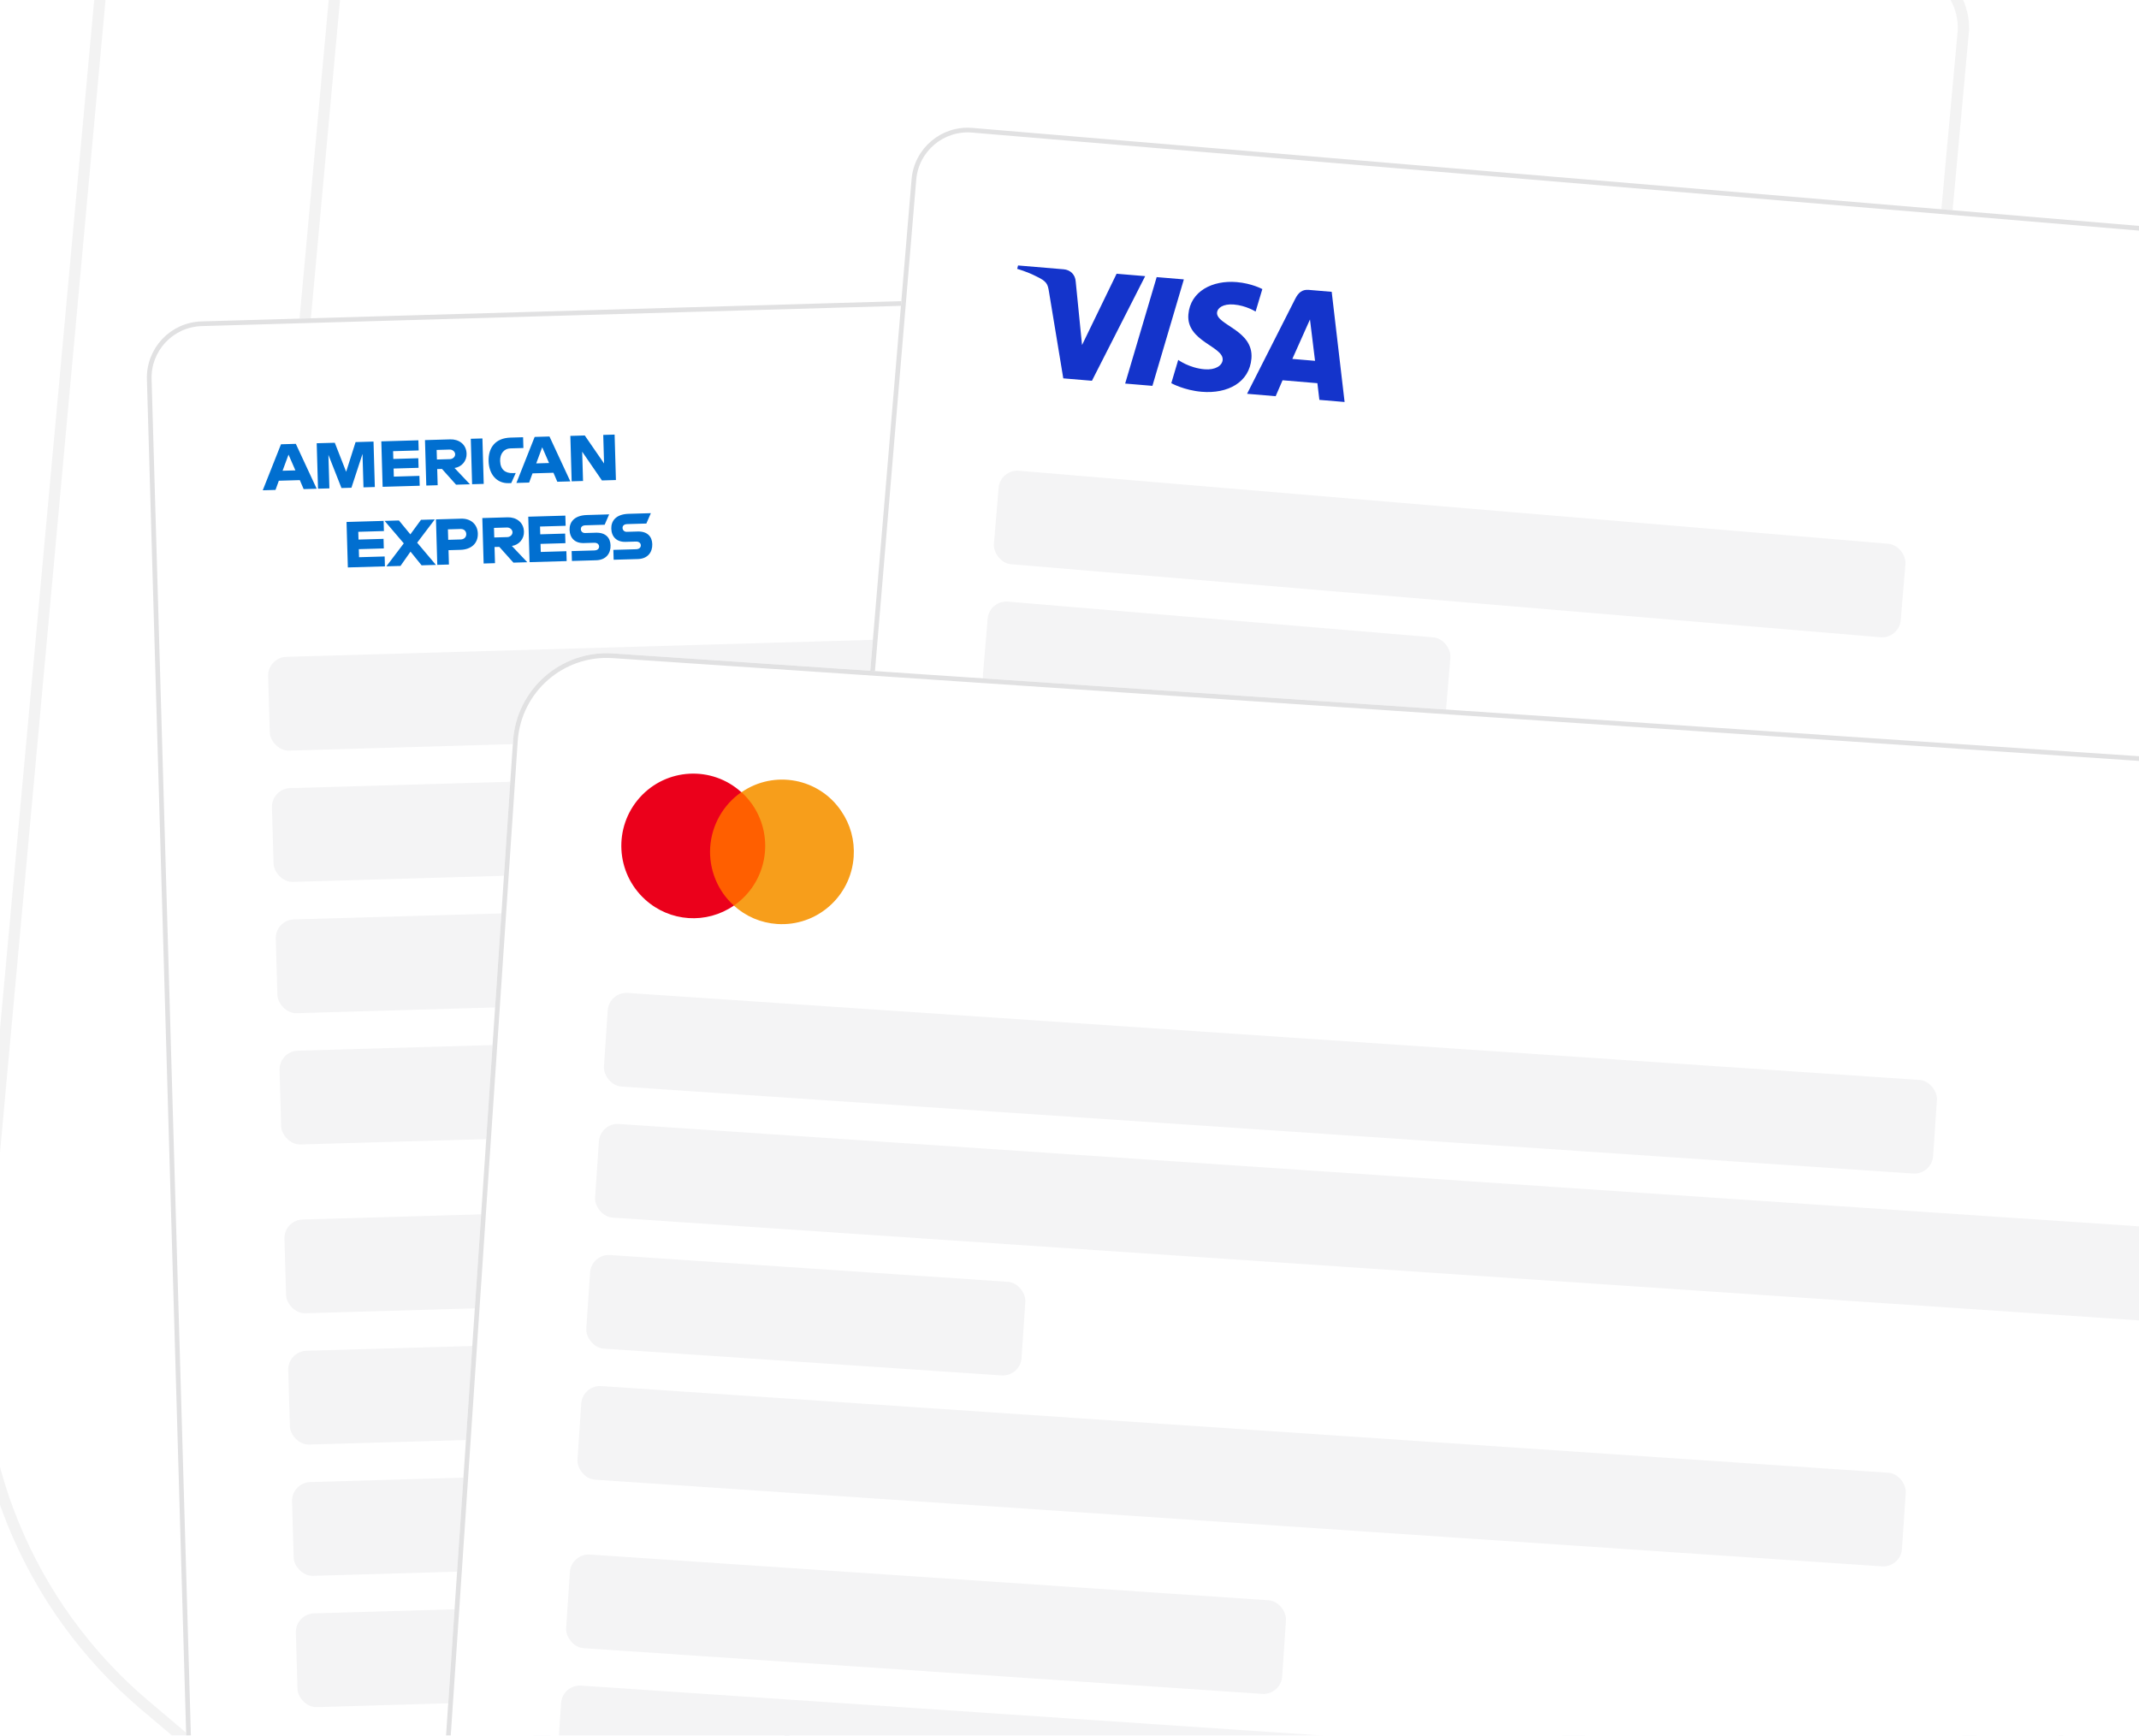 <svg width="912" height="740" viewBox="0 0 912 740" fill="none" xmlns="http://www.w3.org/2000/svg">
<g clip-path="url(#clip0_15361_7444)">
<rect width="912" height="740" fill="white"/>
<g opacity="0.4">
<mask id="path-1-outside-1_15361_7444" maskUnits="userSpaceOnUse" x="-44.529" y="-259.343" width="1002.08" height="1259.92" fill="black">
<rect fill="white" x="-44.529" y="-259.343" width="1002.08" height="1259.92"/>
<path d="M130.719 -165.406C377.267 -255.845 648.17 -231.051 874.205 -97.36C916.253 -72.382 940.581 -24.878 936.146 23.577L880.017 636.851C874.092 701.583 836.909 759.494 780.369 791.861L547.248 925.222C502.448 950.929 451.704 961.189 402.5 956.685C353.109 952.165 305.257 932.882 265.85 899.656L61.509 726.823C11.971 684.746 -14.269 621.032 -8.345 556.3L47.853 -57.723C52.305 -106.365 84.852 -148.664 130.719 -165.406ZM501.092 -116.416C388.839 -126.69 274.122 -112.098 165.003 -72.091C155.05 -68.475 147.986 -59.311 147.01 -48.648L90.812 565.375C87.85 597.741 100.961 629.692 125.815 650.832L330.158 823.665C377.078 863.426 444.429 869.591 497.788 839.007L730.908 705.647C759.17 689.557 777.863 660.517 780.843 627.964L837.143 12.819C837.49 2.852 832.137 -6.694 823.551 -11.819C723.507 -70.968 613.344 -106.142 501.092 -116.416ZM598.529 555.332C603.259 553.124 608.583 552.667 613.753 553.895C618.736 555.106 623.395 557.796 626.607 561.863C629.819 565.93 631.823 570.83 632.109 575.95C631.987 581.41 630.572 586.562 627.712 591.017C569.76 677.965 436.792 694.094 353.331 635.141C325.244 616.346 303.131 589.986 289.355 559.106C288.098 556.35 287.624 553.288 287.524 550.261C287.611 547.25 288.072 544.274 289.281 541.366C290.474 538.645 292.228 535.976 294.304 533.902C296.567 531.846 298.983 530.18 301.909 529.127C314.686 523.505 324.36 531.182 333.846 538.841L342.007 544.493C344.659 546.434 347.55 547.83 350.203 549.771C382.217 571.001 419.136 584.001 457.506 587.324C495.876 590.648 534.371 584.361 569.725 569.108C572.685 567.682 575.22 566.782 578.18 565.355C581.141 563.928 583.71 562.654 586.858 561.244C590.005 559.834 594.565 557.421 598.529 555.332Z"/>
</mask>
<path d="M130.719 -165.406L131.542 -163.149L131.546 -163.151L130.719 -165.406ZM874.205 -97.36L875.432 -99.425L875.428 -99.428L874.205 -97.36ZM936.146 23.577L938.539 23.796L938.539 23.796L936.146 23.577ZM780.369 791.861L781.562 793.947L781.562 793.947L780.369 791.861ZM547.248 925.222L546.055 923.136L546.052 923.138L547.248 925.222ZM402.5 956.685L402.281 959.078L402.281 959.078L402.5 956.685ZM265.85 899.656L264.299 901.491L264.302 901.493L265.85 899.656ZM61.509 726.823L59.954 728.654L59.958 728.657L61.509 726.823ZM47.853 -57.723L45.46 -57.942L45.46 -57.942L47.853 -57.723ZM501.092 -116.416L501.311 -118.809L501.311 -118.809L501.092 -116.416ZM165.003 -72.091L165.823 -69.833L165.83 -69.835L165.003 -72.091ZM147.01 -48.648L144.617 -48.867L144.617 -48.867L147.01 -48.648ZM125.815 650.832L124.259 652.662L124.264 652.667L125.815 650.832ZM330.158 823.665L331.711 821.832L331.709 821.831L330.158 823.665ZM497.788 839.007L496.595 836.922L496.593 836.923L497.788 839.007ZM730.908 705.647L729.719 703.559L729.715 703.561L730.908 705.647ZM780.843 627.964L783.236 628.183L783.236 628.183L780.843 627.964ZM837.143 12.819L839.536 13.038L839.542 12.97L839.545 12.902L837.143 12.819ZM823.551 -11.819L824.782 -13.882L824.774 -13.887L823.551 -11.819ZM598.529 555.332L597.513 553.155L597.46 553.179L597.409 553.206L598.529 555.332ZM613.753 553.895L614.32 551.56L614.308 551.557L613.753 553.895ZM626.607 561.863L628.493 560.374L628.493 560.374L626.607 561.863ZM632.109 575.95L634.511 576.004L634.513 575.91L634.508 575.816L632.109 575.95ZM627.712 591.017L629.711 592.35L629.722 592.332L629.733 592.315L627.712 591.017ZM353.331 635.141L354.717 633.178L354.693 633.161L354.667 633.144L353.331 635.141ZM289.355 559.106L291.55 558.127L291.546 558.118L291.541 558.109L289.355 559.106ZM287.524 550.261L285.122 550.191L285.12 550.266L285.123 550.34L287.524 550.261ZM289.281 541.366L287.081 540.402L287.072 540.423L287.063 540.443L289.281 541.366ZM294.304 533.902L292.688 532.124L292.646 532.162L292.606 532.202L294.304 533.902ZM301.909 529.127L302.723 531.388L302.801 531.36L302.877 531.327L301.909 529.127ZM333.846 538.841L332.337 540.711L332.406 540.766L332.478 540.817L333.846 538.841ZM342.007 544.493L343.426 542.554L343.401 542.536L343.375 542.518L342.007 544.493ZM350.203 549.771L348.784 551.71L348.828 551.743L348.875 551.774L350.203 549.771ZM457.506 587.324L457.298 589.718L457.298 589.718L457.506 587.324ZM569.725 569.108L570.677 571.315L570.723 571.295L570.768 571.273L569.725 569.108ZM578.18 565.355L579.224 567.519L579.224 567.519L578.18 565.355ZM586.858 561.244L587.84 563.437L587.84 563.437L586.858 561.244ZM130.719 -165.406L131.546 -163.151C377.417 -253.341 647.567 -228.616 872.982 -95.291L874.205 -97.36L875.428 -99.428C648.772 -233.487 377.116 -258.35 129.891 -167.662L130.719 -165.406ZM874.205 -97.36L872.978 -95.294C914.234 -70.786 938.103 -24.169 933.753 23.358L936.146 23.577L938.539 23.796C943.059 -25.588 918.271 -73.978 875.432 -99.425L874.205 -97.36ZM936.146 23.577L933.753 23.358L877.624 636.632L880.017 636.851L882.41 637.07L938.539 23.796L936.146 23.577ZM880.017 636.851L877.624 636.632C871.771 700.584 835.035 757.798 779.175 789.776L780.369 791.861L781.562 793.947C838.782 761.19 876.414 702.583 882.41 637.07L880.017 636.851ZM780.369 791.861L779.175 789.776L546.055 923.136L547.248 925.222L548.441 927.307L781.562 793.947L780.369 791.861ZM547.248 925.222L546.052 923.138C501.694 948.591 451.446 958.752 402.719 954.293L402.5 956.685L402.281 959.078C451.962 963.625 503.202 953.267 548.444 927.306L547.248 925.222ZM402.5 956.685L402.719 954.293C353.805 949.816 306.42 930.72 267.399 897.819L265.85 899.656L264.302 901.493C304.093 935.044 352.412 954.514 402.281 959.078L402.5 956.685ZM265.85 899.656L267.402 897.822L63.061 724.988L61.509 726.823L59.958 728.657L264.299 901.491L265.85 899.656ZM61.509 726.823L63.065 724.991C14.118 683.418 -11.805 620.466 -5.952 556.519L-8.345 556.3L-10.738 556.081C-16.734 621.598 9.824 686.075 59.954 728.654L61.509 726.823ZM-8.345 556.3L-5.952 556.519L50.246 -57.504L47.853 -57.723L45.46 -57.942L-10.738 556.081L-8.345 556.3ZM47.853 -57.723L50.246 -57.504C54.613 -105.221 86.55 -146.725 131.542 -163.149L130.719 -165.406L129.895 -167.663C83.155 -150.602 49.997 -107.509 45.46 -57.942L47.853 -57.723ZM501.092 -116.416L501.311 -118.809C388.704 -129.115 273.63 -114.476 164.176 -74.347L165.003 -72.091L165.83 -69.835C274.615 -109.719 388.974 -124.265 500.873 -114.023L501.092 -116.416ZM165.003 -72.091L164.182 -74.35C153.349 -70.413 145.678 -60.451 144.617 -48.867L147.01 -48.648L149.403 -48.428C150.294 -58.171 156.751 -66.536 165.823 -69.833L165.003 -72.091ZM147.01 -48.648L144.617 -48.867L88.419 565.156L90.812 565.375L93.205 565.594L149.403 -48.428L147.01 -48.648ZM90.812 565.375L88.419 565.156C85.385 598.306 98.813 631.019 124.259 652.662L125.815 650.832L127.372 649.002C103.109 628.364 90.314 597.176 93.205 565.594L90.812 565.375ZM125.815 650.832L124.264 652.667L328.606 825.5L330.158 823.665L331.709 821.831L127.367 648.998L125.815 650.832ZM330.158 823.665L328.604 825.498C376.296 865.914 444.746 872.179 498.983 841.092L497.788 839.007L496.593 836.923C444.112 867.003 377.86 860.939 331.711 821.832L330.158 823.665ZM497.788 839.007L498.981 841.093L732.101 707.732L730.908 705.647L729.715 703.561L496.595 836.922L497.788 839.007ZM730.908 705.647L732.097 707.735C761.044 691.255 780.185 661.515 783.236 628.183L780.843 627.964L778.45 627.745C775.542 659.518 757.296 687.859 729.719 703.559L730.908 705.647ZM780.843 627.964L783.236 628.183L839.536 13.038L837.143 12.819L834.751 12.6L778.45 627.745L780.843 627.964ZM837.143 12.819L839.545 12.902C839.922 2.034 834.098 -8.322 824.782 -13.882L823.551 -11.819L822.32 -9.755C830.177 -5.066 835.057 3.67 834.742 12.735L837.143 12.819ZM823.551 -11.819L824.774 -13.887C724.423 -73.218 613.918 -108.503 501.311 -118.809L501.092 -116.416L500.873 -114.023C612.771 -103.782 722.591 -68.719 822.328 -9.75L823.551 -11.819ZM598.529 555.332L599.546 557.509C603.754 555.544 608.521 555.122 613.198 556.233L613.753 553.895L614.308 551.557C608.644 550.212 602.763 550.703 597.513 553.155L598.529 555.332ZM613.753 553.895L613.185 556.23C617.727 557.333 621.89 559.767 624.722 563.353L626.607 561.863L628.493 560.374C624.9 555.825 619.744 552.878 614.32 551.56L613.753 553.895ZM626.607 561.863L624.722 563.353C627.658 567.07 629.454 571.505 629.71 576.084L632.109 575.95L634.508 575.816C634.192 570.155 631.981 564.791 628.493 560.374L626.607 561.863ZM632.109 575.95L629.707 575.896C629.593 580.971 628.282 585.681 625.69 589.719L627.712 591.017L629.733 592.315C632.862 587.443 634.38 581.848 634.511 576.004L632.109 575.95ZM627.712 591.017L625.712 589.684C597.18 632.493 550.111 657.964 499.736 665.415C449.353 672.867 395.884 662.257 354.717 633.178L353.331 635.141L351.945 637.104C394.239 666.978 448.985 677.78 500.439 670.169C551.901 662.557 600.292 636.489 629.711 592.35L627.712 591.017ZM353.331 635.141L354.667 633.144C326.96 614.603 305.142 588.597 291.55 558.127L289.355 559.106L287.161 560.085C301.119 591.374 323.528 618.089 351.995 637.138L353.331 635.141ZM289.355 559.106L291.541 558.109C290.464 555.747 290.02 553.032 289.925 550.181L287.524 550.261L285.123 550.34C285.229 553.544 285.733 556.953 287.169 560.103L289.355 559.106ZM287.524 550.261L289.926 550.33C290.007 547.519 290.434 544.851 291.5 542.289L289.281 541.366L287.063 540.443C285.71 543.697 285.215 546.981 285.122 550.191L287.524 550.261ZM289.281 541.366L291.482 542.331C292.568 539.853 294.16 537.442 296.002 535.602L294.304 533.902L292.606 532.202C290.295 534.51 288.38 537.438 287.081 540.402L289.281 541.366ZM294.304 533.902L295.92 535.681C298.027 533.766 300.178 532.304 302.723 531.388L301.909 529.127L301.096 526.866C297.789 528.056 295.107 529.926 292.688 532.124L294.304 533.902ZM301.909 529.127L302.877 531.327C308.582 528.816 313.504 529.264 318.185 531.221C323.015 533.239 327.539 536.836 332.337 540.711L333.846 538.841L335.356 536.972C330.668 533.186 325.612 529.116 320.039 526.787C314.318 524.396 308.014 523.816 300.942 526.928L301.909 529.127ZM333.846 538.841L332.478 540.817L340.639 546.469L342.007 544.493L343.375 542.518L335.215 536.866L333.846 538.841ZM342.007 544.493L340.588 546.432C342.015 547.477 343.494 548.365 344.865 549.191C346.266 550.034 347.559 550.814 348.784 551.71L350.203 549.771L351.621 547.832C350.194 546.788 348.715 545.899 347.344 545.074C345.944 544.231 344.651 543.45 343.426 542.554L342.007 544.493ZM350.203 549.771L348.875 551.774C381.221 573.223 418.524 586.36 457.298 589.718L457.506 587.324L457.713 584.931C419.747 581.643 383.214 568.778 351.53 547.769L350.203 549.771ZM457.506 587.324L457.298 589.718C496.067 593.076 534.96 586.724 570.677 571.315L569.725 569.108L568.773 566.902C533.782 581.998 495.685 588.219 457.713 584.931L457.506 587.324ZM569.725 569.108L570.768 571.273C572.188 570.588 573.511 570.028 574.889 569.444C576.258 568.865 577.683 568.262 579.224 567.519L578.18 565.355L577.137 563.19C575.717 563.875 574.394 564.435 573.016 565.019C571.647 565.599 570.222 566.202 568.682 566.944L569.725 569.108ZM578.18 565.355L579.224 567.519C582.21 566.08 584.733 564.828 587.84 563.437L586.858 561.244L585.875 559.051C582.688 560.479 580.071 561.776 577.137 563.19L578.18 565.355ZM586.858 561.244L587.84 563.437C591.075 561.987 595.718 559.53 599.65 557.457L598.529 555.332L597.409 553.206C593.412 555.313 588.935 557.68 585.875 559.051L586.858 561.244Z" fill="#E1E1E2" mask="url(#path-1-outside-1_15361_7444)"/>
</g>
<g filter="url(#filter0_d_15361_7444)">
<rect x="61.94" y="121.738" width="800" height="706" rx="24" transform="rotate(-1.66 61.94 121.738)" fill="white"/>
<rect x="62.968" y="122.709" width="798" height="704" rx="23" transform="rotate(-1.66 62.968 122.709)" stroke="#E1E1E2" stroke-width="2"/>
<path d="M119.804 173.426L112.027 193.045L117.464 192.888L118.885 188.968L127.83 188.709L129.467 192.54L135.023 192.379L126.132 173.243L119.804 173.426ZM123.02 177.837L125.945 184.554L120.48 184.712L123.02 177.837ZM135.592 192.362L135.031 172.985L142.745 172.78L147.589 185.149L151.607 172.495L159.257 172.273L159.818 191.651L154.979 191.791L154.565 177.529L149.836 191.959L145.593 192.082L140.027 177.95L140.441 192.231L135.592 192.362ZM163.143 191.564L162.581 172.186L178.386 171.728L178.512 176.054L167.602 176.37L167.698 179.685L178.351 179.376L178.469 183.463L167.816 183.772L167.916 187.216L178.826 186.899L178.948 191.105L163.152 191.563L163.143 191.564ZM181.197 171.647L181.758 191.024L186.607 190.883L186.408 183.996L188.446 183.937L194.459 190.656L200.374 190.484L193.793 183.534C195.261 183.344 196.603 182.61 197.556 181.478C198.509 180.346 199.002 178.897 198.938 177.419C198.82 173.342 195.551 171.231 191.978 171.334L181.197 171.647ZM186.171 175.841L191.709 175.68C193.041 175.642 194.035 176.651 194.064 177.652C194.101 178.938 192.865 179.728 191.901 179.756L186.289 179.918L186.171 175.841ZM206.242 190.314L201.292 190.458L200.73 171.08L205.689 170.937L206.242 190.314ZM217.979 189.974L216.904 190.005C211.743 190.155 208.484 186.178 208.323 180.631C208.159 174.955 211.144 170.769 217.674 170.58L223.028 170.425L223.161 175.017L217.605 175.178C214.96 175.254 213.146 177.375 213.238 180.543C213.347 184.29 215.532 185.808 218.618 185.718L219.895 185.681L217.978 189.965L217.979 189.974ZM227.96 170.291L220.183 189.91L225.61 189.753L227.041 185.833L235.976 185.574L237.622 189.405L243.169 189.244L234.278 170.108L227.96 170.291ZM231.176 174.702L234.1 181.418L228.636 181.577L231.176 174.702ZM243.739 189.227L243.177 169.85L249.33 169.672L257.553 181.612L257.2 169.434L262.049 169.294L262.611 188.671L256.641 188.844L248.225 176.588L248.587 189.078L243.738 189.218L243.739 189.227ZM148.312 225.946L147.75 206.551L163.564 206.092L163.69 210.427L152.761 210.744L152.857 214.059L163.529 213.75L163.647 217.836L152.985 218.145L153.085 221.58L164.004 221.263L164.126 225.479L148.312 225.937L148.312 225.946ZM225.794 223.7L225.232 204.305L241.046 203.846L241.172 208.181L230.253 208.497L230.349 211.813L240.965 211.505L241.084 215.592L230.467 215.899L230.567 219.334L241.486 219.018L241.608 223.233L225.794 223.691L225.794 223.7ZM164.733 225.47L172.16 215.669L163.987 206.089L170.094 205.912L174.963 211.837L179.498 205.639L185.376 205.469L177.869 215.384L185.864 224.858L179.757 225.035L175.029 219.198L170.757 225.296L164.733 225.47ZM185.881 205.454L186.443 224.841L191.411 224.697L191.234 218.581L196.34 218.433C200.656 218.308 203.859 215.917 203.73 211.463C203.623 207.78 200.969 205.017 196.58 205.144L185.881 205.454ZM190.976 209.7L196.349 209.544C197.745 209.504 198.761 210.329 198.801 211.707C198.838 212.993 197.883 213.967 196.46 214.008L191.106 214.163L190.976 209.7ZM205.644 204.882L206.206 224.259L211.054 224.118L210.855 217.231L212.894 217.172L218.907 223.891L224.821 223.719L218.24 216.768C219.708 216.581 221.052 215.85 222.006 214.719C222.961 213.589 223.456 212.141 223.394 210.663C223.276 206.586 219.998 204.465 216.425 204.569L205.644 204.882ZM210.618 209.076L216.156 208.915C217.488 208.877 218.482 209.886 218.511 210.887C218.548 212.173 217.322 212.972 216.348 213L210.737 213.162L210.618 209.076ZM243.849 223.177L243.728 218.971L253.425 218.69C254.867 218.648 255.46 217.85 255.435 216.996C255.412 216.187 254.773 215.379 253.34 215.42L248.95 215.547C245.139 215.658 242.95 213.396 242.849 209.915C242.759 206.802 244.619 203.752 250.276 203.588L259.717 203.314L257.805 207.735L249.64 207.972C248.079 208.017 247.626 208.858 247.648 209.629C247.671 210.437 248.294 211.302 249.479 211.267L254.07 211.134C258.322 211.011 260.229 213.364 260.321 216.523C260.419 219.921 258.451 222.754 254.181 222.878L243.849 223.177ZM261.638 222.661L261.516 218.455L271.214 218.174C272.656 218.132 273.249 217.334 273.224 216.48C273.2 215.672 272.561 214.863 271.119 214.905L266.739 215.032C262.928 215.142 260.739 212.88 260.638 209.4C260.548 206.286 262.408 203.236 268.065 203.072L277.506 202.799L275.584 207.22L267.429 207.456C265.868 207.502 265.414 208.342 265.437 209.114C265.46 209.922 266.073 210.786 267.267 210.752L271.859 210.619C276.102 210.496 278.018 212.848 278.109 216.007C278.208 219.405 276.231 222.238 271.97 222.362L261.638 222.661Z" fill="#016FD0"/>
<rect x="114.092" y="264.287" width="468" height="40" rx="8" transform="rotate(-1.66 114.092 264.287)" fill="#F4F4F5"/>
<rect x="115.715" y="320.263" width="464" height="40" rx="8" transform="rotate(-1.66 115.715 320.263)" fill="#F4F4F5"/>
<rect x="117.337" y="376.24" width="412" height="40" rx="8" transform="rotate(-1.66 117.337 376.24)" fill="#F4F4F5"/>
<rect x="118.96" y="432.216" width="506" height="40" rx="8" transform="rotate(-1.66 118.96 432.216)" fill="#F4F4F5"/>
<rect x="121.046" y="504.186" width="514" height="40" rx="8" transform="rotate(-1.66 121.046 504.186)" fill="#F4F4F5"/>
<rect x="122.669" y="560.163" width="420" height="40" rx="8" transform="rotate(-1.66 122.669 560.163)" fill="#F4F4F5"/>
<rect x="124.291" y="616.139" width="620" height="40" rx="8" transform="rotate(-1.66 124.291 616.139)" fill="#F4F4F5"/>
<rect x="125.914" y="672.115" width="508" height="40" rx="8" transform="rotate(-1.66 125.914 672.115)" fill="#F4F4F5"/>
</g>
<g filter="url(#filter1_d_15361_7444)">
<rect x="390.672" y="36.53" width="616.464" height="706" rx="24" transform="rotate(4.801 390.672 36.53)" fill="white"/>
<rect x="391.585" y="37.61" width="614.464" height="704" rx="23" transform="rotate(4.801 391.585 37.61)" stroke="#E1E1E2" stroke-width="2"/>
<g clip-path="url(#clip1_15361_7444)">
<path d="M527.254 104.273C517.075 103.418 507.524 108.071 506.684 118.077C505.72 129.553 521.785 131.7 521.301 137.466C521.097 139.894 518.205 141.84 513.576 141.451C507.008 140.899 502.354 137.451 502.354 137.451L499.405 147.373C499.405 147.373 504.845 150.413 512.353 151.043C523.481 151.978 532.716 147.031 533.57 136.853C534.589 124.726 518.455 122.596 518.904 117.246C519.064 115.344 521.463 113.447 526.078 113.835C531.285 114.272 535.347 116.837 535.347 116.837L538.222 107.258C538.222 107.258 533.771 104.82 527.252 104.273L527.254 104.273ZM434.068 97.188L433.697 98.639C433.697 98.639 437.912 99.803 441.634 101.732C446.446 103.99 446.709 105.092 447.266 108.488L453.35 145.322L465.567 146.348L488.267 101.74L476.079 100.716L461.347 131.105L458.649 104.069C458.452 100.985 456.305 99.054 453.5 98.818L434.069 97.186L434.068 97.188ZM493.169 102.152L479.729 147.538L491.352 148.514L504.758 103.125L493.169 102.152ZM557.994 107.596C555.192 107.361 553.577 108.777 552.262 111.377L531.71 151.904L543.898 152.927L546.843 146.132L561.692 147.379L562.538 154.493L573.293 155.396L567.791 108.419L557.994 107.596ZM558.532 120.209L560.689 137.845L551.01 137.032L558.533 120.209L558.532 120.209Z" fill="#1434CB"/>
</g>
<rect x="426.452" y="184.042" width="388" height="40" rx="8" transform="rotate(4.801 426.452 184.042)" fill="#F4F4F5"/>
<rect x="421.765" y="239.846" width="198" height="40" rx="8" transform="rotate(4.801 421.765 239.846)" fill="#F4F4F5"/>
<rect x="417.078" y="295.649" width="316" height="40" rx="8" transform="rotate(4.801 417.078 295.649)" fill="#F4F4F5"/>
<rect x="412.391" y="351.453" width="148" height="40" rx="8" transform="rotate(4.801 412.391 351.453)" fill="#F4F4F5"/>
<rect x="406.365" y="423.2" width="514" height="48" rx="8" transform="rotate(4.801 406.365 423.2)" fill="#F4F4F5"/>
<rect x="401.008" y="486.976" width="420" height="48" rx="8" transform="rotate(4.801 401.008 486.976)" fill="#F4F4F5"/>
<rect x="395.652" y="550.751" width="620" height="48" rx="8" transform="rotate(4.801 395.652 550.751)" fill="#F4F4F5"/>
<rect x="390.295" y="614.527" width="508" height="48" rx="8" transform="rotate(4.801 390.295 614.527)" fill="#F4F4F5"/>
</g>
<g filter="url(#filter2_d_15361_7444)">
<rect x="221.437" y="259.921" width="800" height="706" rx="40" transform="rotate(3.853 221.437 259.921)" fill="white"/>
<rect x="222.368" y="260.986" width="798" height="704" rx="39" transform="rotate(3.853 222.368 260.986)" stroke="#E1E1E2" stroke-width="2"/>
<g clip-path="url(#clip2_15361_7444)">
<path d="M329.502 322.675L302.739 320.873L299.483 369.211L326.247 371.014L329.502 322.675Z" fill="#FF5F00"/>
<path d="M302.809 345.157C303.442 335.763 308.379 327.087 316.077 321.772C303.53 310.375 284.088 311.382 272.735 324.086C261.472 336.711 262.466 356.167 275.098 367.57C285.636 377.116 301.184 378.163 312.907 370.116C305.906 363.81 302.177 354.551 302.809 345.157Z" fill="#EB001B"/>
<path d="M363.983 349.277C362.838 366.272 348.233 379.101 331.325 377.962C324.443 377.499 317.971 374.746 312.906 370.116C326.868 360.504 330.462 341.357 320.914 327.245C319.511 325.263 317.933 323.355 316.162 321.777C330.123 312.165 349.255 315.77 358.717 329.877C362.603 335.543 364.449 342.359 363.983 349.277Z" fill="#F79E1B"/>
</g>
<rect x="259.653" y="406.821" width="568" height="40" rx="8" transform="rotate(3.853 259.653 406.821)" fill="#F4F4F5"/>
<rect x="255.89" y="462.694" width="674" height="40" rx="8" transform="rotate(3.853 255.89 462.694)" fill="#F4F4F5"/>
<rect x="252.128" y="518.568" width="186" height="40" rx="8" transform="rotate(3.853 252.128 518.568)" fill="#F4F4F5"/>
<rect x="248.365" y="574.441" width="566" height="40" rx="8" transform="rotate(3.853 248.365 574.441)" fill="#F4F4F5"/>
<rect x="243.527" y="646.279" width="306" height="40" rx="8" transform="rotate(3.853 243.527 646.279)" fill="#F4F4F5"/>
<rect x="239.764" y="702.152" width="544" height="40" rx="8" transform="rotate(3.853 239.764 702.152)" fill="#F4F4F5"/>
</g>
</g>
<defs>
<filter id="filter0_d_15361_7444" x="-18.06" y="34.558" width="980.12" height="888.883" filterUnits="userSpaceOnUse" color-interpolation-filters="sRGB">
<feFlood flood-opacity="0" result="BackgroundImageFix"/>
<feColorMatrix in="SourceAlpha" type="matrix" values="0 0 0 0 0 0 0 0 0 0 0 0 0 0 0 0 0 0 127 0" result="hardAlpha"/>
<feOffset dy="16"/>
<feGaussianBlur stdDeviation="40"/>
<feColorMatrix type="matrix" values="0 0 0 0 0.439 0 0 0 0 0.482 0 0 0 0 0.627 0 0 0 0.1 0"/>
<feBlend mode="normal" in2="BackgroundImageFix" result="effect1_dropShadow_15361_7444"/>
<feBlend mode="normal" in="SourceGraphic" in2="effect1_dropShadow_15361_7444" result="shape"/>
</filter>
<filter id="filter1_d_15361_7444" x="251.583" y="-27.47" width="841.252" height="915.118" filterUnits="userSpaceOnUse" color-interpolation-filters="sRGB">
<feFlood flood-opacity="0" result="BackgroundImageFix"/>
<feColorMatrix in="SourceAlpha" type="matrix" values="0 0 0 0 0 0 0 0 0 0 0 0 0 0 0 0 0 0 127 0" result="hardAlpha"/>
<feOffset dy="16"/>
<feGaussianBlur stdDeviation="40"/>
<feColorMatrix type="matrix" values="0 0 0 0 0.439 0 0 0 0 0.482 0 0 0 0 0.627 0 0 0 0.1 0"/>
<feBlend mode="normal" in2="BackgroundImageFix" result="effect1_dropShadow_15361_7444"/>
<feBlend mode="normal" in="SourceGraphic" in2="effect1_dropShadow_15361_7444" result="shape"/>
</filter>
<filter id="filter2_d_15361_7444" x="94" y="195.921" width="1005.63" height="918.158" filterUnits="userSpaceOnUse" color-interpolation-filters="sRGB">
<feFlood flood-opacity="0" result="BackgroundImageFix"/>
<feColorMatrix in="SourceAlpha" type="matrix" values="0 0 0 0 0 0 0 0 0 0 0 0 0 0 0 0 0 0 127 0" result="hardAlpha"/>
<feOffset dy="16"/>
<feGaussianBlur stdDeviation="40"/>
<feColorMatrix type="matrix" values="0 0 0 0 0.439 0 0 0 0 0.482 0 0 0 0 0.627 0 0 0 0.1 0"/>
<feBlend mode="normal" in2="BackgroundImageFix" result="effect1_dropShadow_15361_7444"/>
<feBlend mode="normal" in="SourceGraphic" in2="effect1_dropShadow_15361_7444" result="shape"/>
</filter>
<clipPath id="clip0_15361_7444">
<rect width="912" height="740" fill="white"/>
</clipPath>
<clipPath id="clip1_15361_7444">
<rect width="144" height="48" fill="white" transform="translate(433.817 96.351) rotate(4.801)"/>
</clipPath>
<clipPath id="clip2_15361_7444">
<rect width="101.333" height="64" fill="white" transform="translate(266.103 311.038) rotate(3.853)"/>
</clipPath>
</defs>
</svg>
